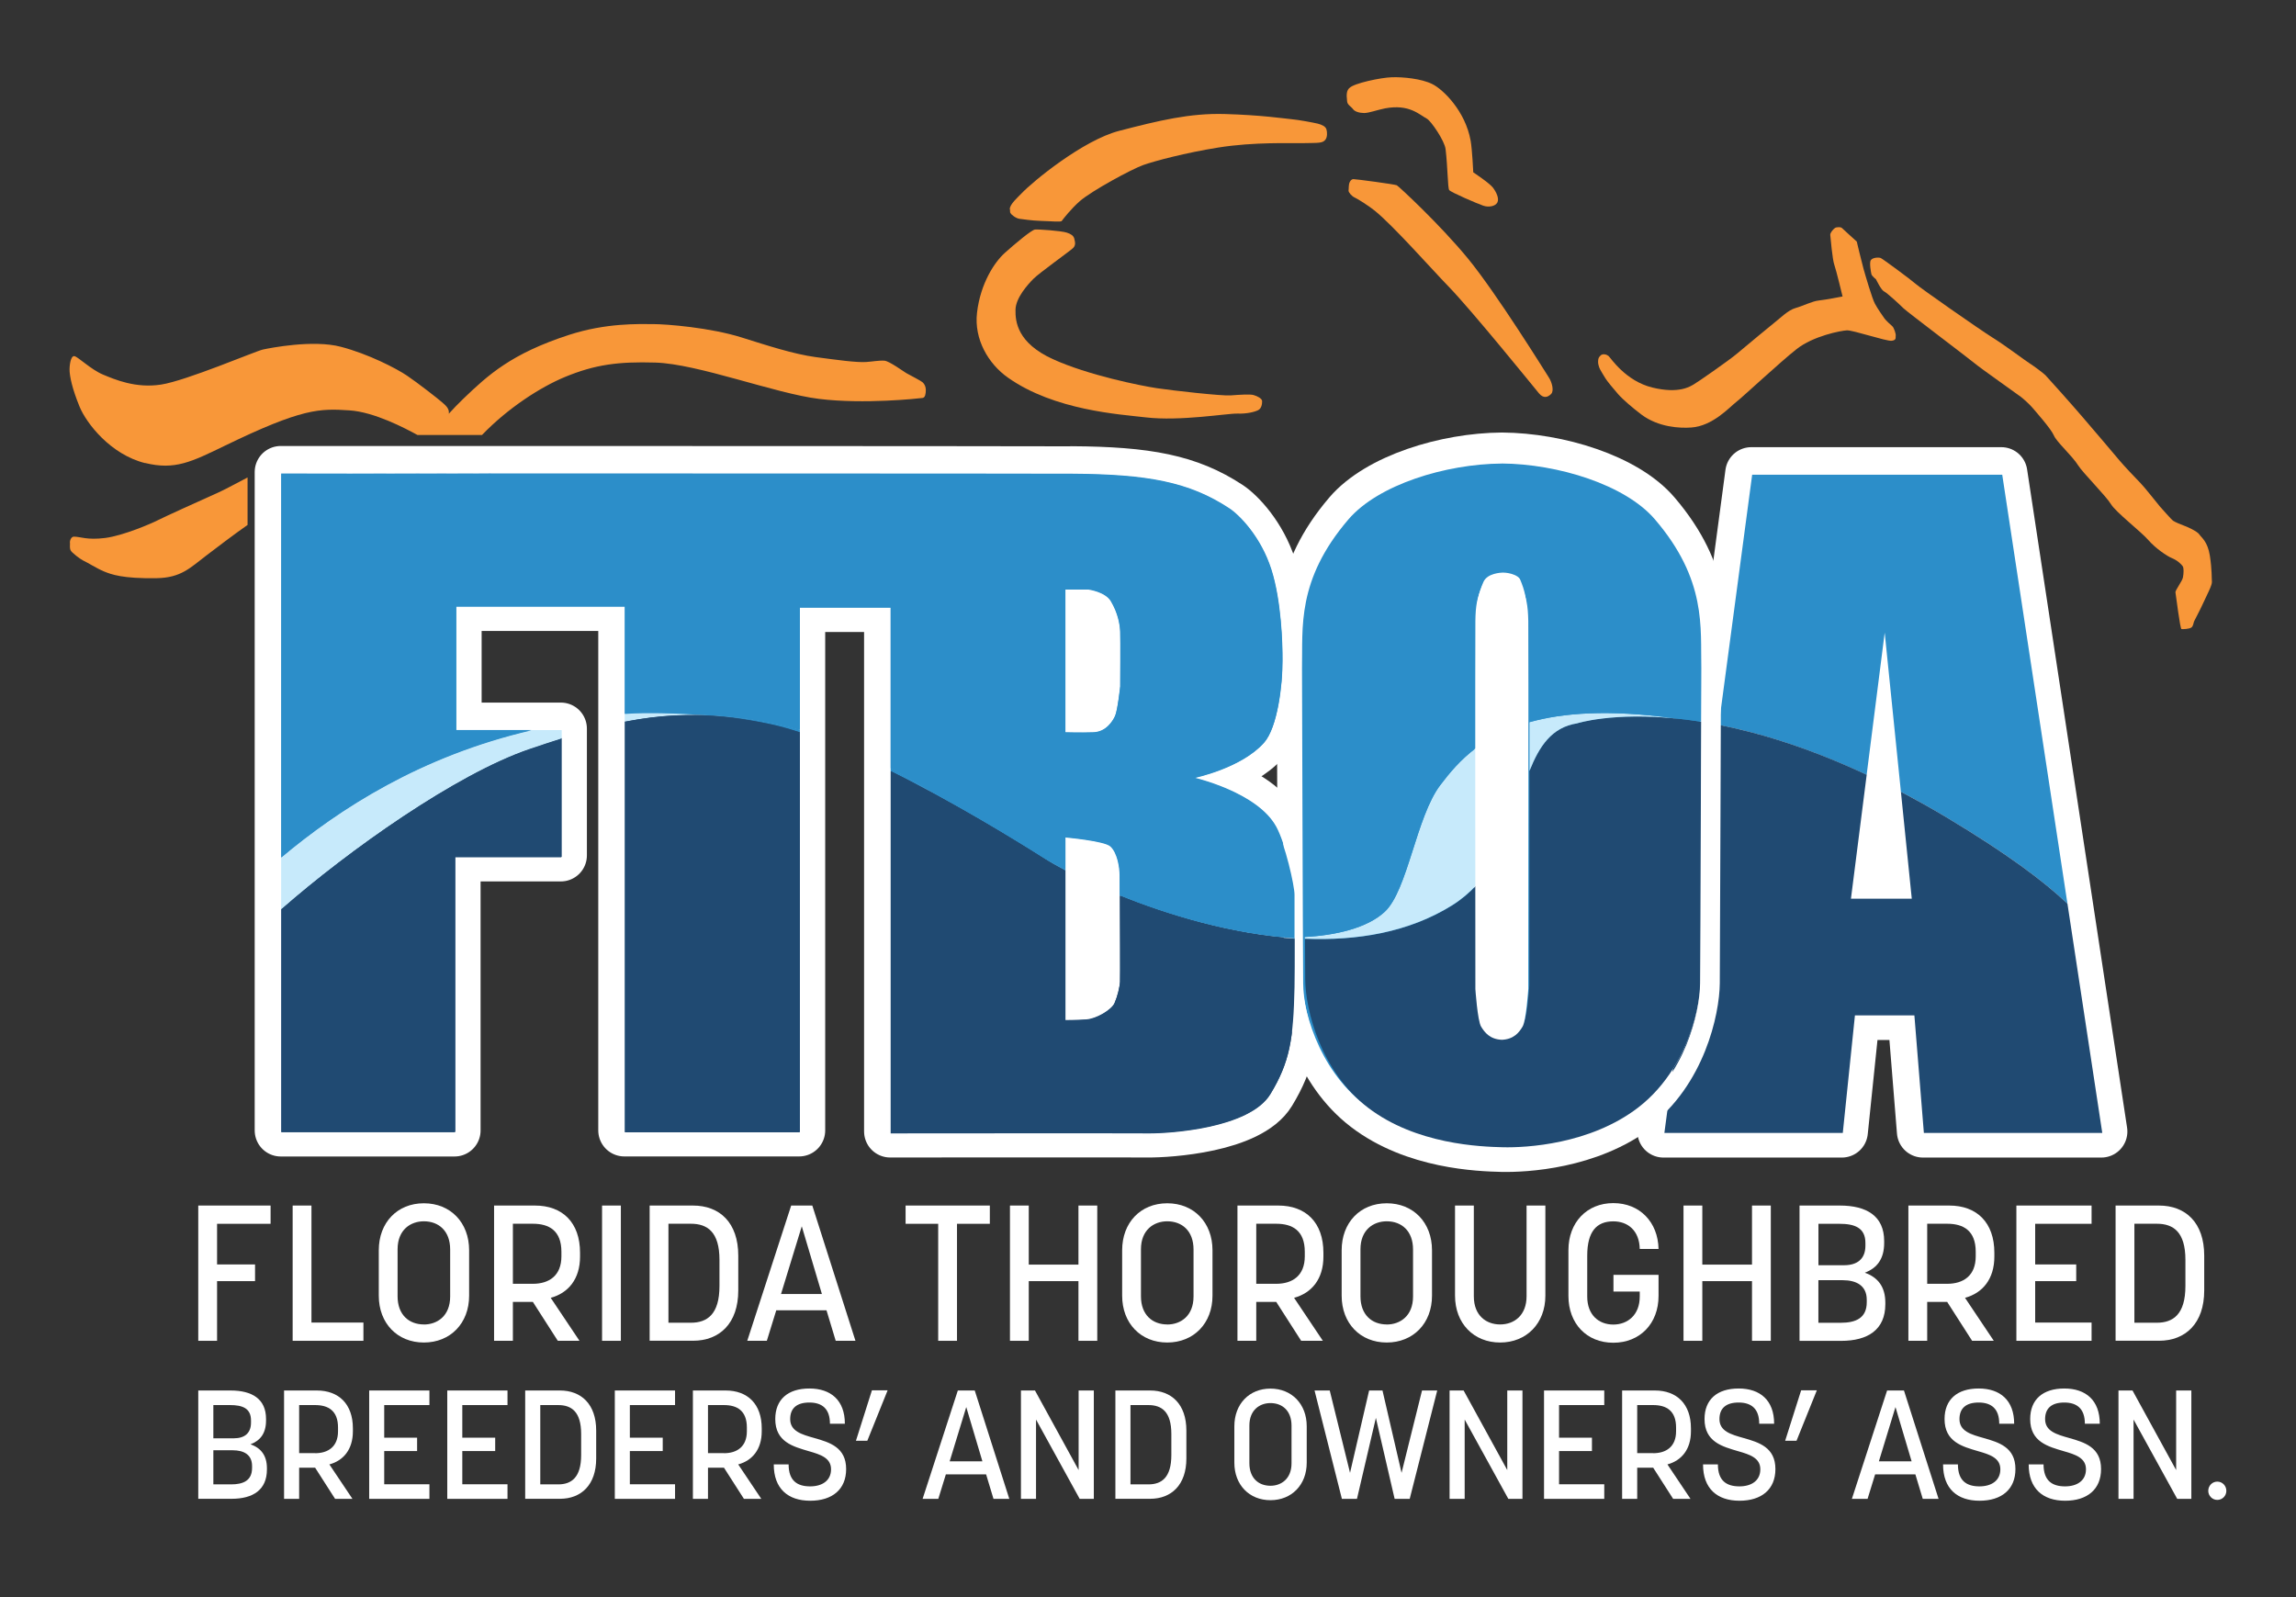 <?xml version="1.0" encoding="UTF-8"?><svg id="Layer_1" xmlns="http://www.w3.org/2000/svg" viewBox="0 0 414 288"><rect x="0" y="0" width="414" height="288" fill="#333333" stroke="none"/><defs><style>.cls-1{fill:none;}.cls-2{fill:#f89739;}.cls-3,.cls-4,.cls-5{fill:#fff;}.cls-6{fill:#c7eafb;}.cls-7{fill:#204a72;}.cls-8{fill:#2c8ec9;}.cls-4{stroke-width:9.39px;}.cls-4,.cls-5{stroke:#fff;stroke-linecap:round;stroke-linejoin:round;}.cls-5{stroke-width:5.87px;}</style></defs><g id="HORSE"><path class="cls-2" d="m288.57,64.12c.48-.45,1.19-.16,1.48.08.38.33,3.04,4.51,7.92,5.69,4.87,1.18,6.85-.26,7.41-.56.56-.29,6.4-4.36,7.75-5.5,1.36-1.14,6.44-5.37,7.08-5.86.64-.47,2.21-2.06,3.54-2.42,1.34-.37,3.02-1.25,4.24-1.37,1.22-.12,4.25-.72,4.25-.72,0,0-1.16-4.81-1.49-5.72-.34-.92-.69-4.97-.73-5.38-.04-.41.75-1.32,1.09-1.35.34-.03.77-.13,1.05.14.27.27,2.64,2.41,2.64,2.41,0,0,.85,3.59,1.22,4.92s1.56,5.36,2.04,6.26c.48.91,1.45,2.28,1.73,2.68.28.38,1.1,1.14,1.42,1.41.32.27.69,1.48.61,1.72-.07.25.23.8-.75.9-.97.09-6.97-1.93-8.04-1.88-1.08.05-6.09,1.01-9.09,3.39-3.01,2.37-9.66,8.59-10.89,9.54-1.23.96-4.24,4.33-8.09,4.59-2,.14-5.88,0-9.01-2.35-1.53-1.16-3.36-2.72-4.19-3.68-.74-.83-2.05-2.43-2.29-2.85-.17-.3-1.02-1.62-1.11-1.95-.1-.37-.23-.63-.2-1.16.03-.47.1-.67.43-.97h-.03Z"/><path class="cls-2" d="m337.33,46.93c.29-.5,1.41-.55,1.78-.41.35.14,5.38,3.85,6.3,4.66.91.8,11.3,8.08,13.91,9.72,2.45,1.53,5.75,4.06,6.65,4.62.89.57,2.54,1.82,2.86,2.15.33.32,5.24,5.83,6.68,7.53,1.45,1.7,6.04,7.05,6.66,7.83.62.76,3.03,3.32,3.78,4.07s3.07,3.73,3.5,4.22c.44.48,2.1,2.4,2.42,2.6.32.21,1.29.64,1.84.83.56.18,2.51,1.06,2.86,1.62.35.56,1.49,1.22,1.9,3.84.4,2.63.31,4.11.37,4.7.06.59-.97,2.52-1.54,3.77-.52,1.15-1.48,2.98-1.64,3.3-.17.31-.16.91-.52,1.17-.36.28-1.54.32-1.79.29s-1-6.19-1.08-6.59c-.09-.4,1.22-2.02,1.35-2.74.13-.72.18-1.68-.05-2.01-.23-.33-.89-1.03-1.97-1.47-.8-.32-2.92-1.73-4.24-3.26-1.33-1.53-5.84-5-6.72-6.45-.88-1.46-5.13-5.73-5.89-6.96-1.11-1.79-3.91-4.24-4.41-5.44-.51-1.2-3.32-4.35-3.83-4.96-.49-.6-1.63-1.62-2.11-1.99-.47-.36-7.34-5.21-8.35-6.06-1.01-.85-12.15-9.25-12.85-9.94-.7-.7-2.97-2.79-3.49-3.03s-1.44-2.17-1.44-2.17c0,0-.74-.58-.83-.93-.08-.35-.4-2.03-.11-2.54v.03Z"/><path class="cls-2" d="m334.14,87.68c.39-.35,1.49-.5,1.71-.32.23.18,2.76,2.97,5.32,4.81,1.52,1.1,5.2,3.19,5.86,3.37.65.19,4.01,1.82,5.64,2.07,1.65.25,2.82.55,3.4.49.58-.06,1.52-.05,1.84.07.3.12.75.69.73,1.37-.02.67.03,1.59-.6,1.65-.64.06-5.32.83-7.53.38-2.21-.45-6.05-1-9.74-3.92-3.69-2.92-5.75-5.8-6.16-6.48-.41-.68-.59-1.69-.69-2.35-.1-.65-.16-.81.23-1.16Z"/><path class="cls-2" d="m182.08,37.74c-.05-.87,1.46-2.17,2.09-2.84,2.04-2.16,11.1-9.62,17.65-11.31,7.18-1.86,12.74-3.21,19.04-3.03,6.6.19,10.59.8,11.97.93,1.38.12,3.99.62,4.76.8.77.19,1.44.51,1.59,1.05.16.56.15,1.35-.15,1.79-.51.74-1.28.62-3.99.68-2.25.05-8.85-.25-15.4.8-5.88.94-11.41,2.41-13.5,3.15-2.09.74-9.26,4.63-11.41,6.49-1.52,1.31-3.12,3.34-3.27,3.58-.15.25-1.69.06-3.83,0-1.69-.05-3.17-.31-3.78-.37-.61-.06-1.53-.74-1.64-1.05-.1-.31-.05.31-.1-.68h-.03Z"/><path class="cls-2" d="m186.59,41.39c.61-.06,4.73.22,5.78.56.77.25,1.2.57,1.33,1.05.24.86.21,1.3-.21,1.73-.41.43-6.13,4.51-7.16,5.56-1.03,1.05-3.17,3.4-3.22,5.56-.05,2.16.35,5.99,6.71,8.9,6.34,2.9,15.91,4.82,18.78,5.25,2.86.43,11.67,1.42,13.3,1.3,1.64-.12,3.48-.25,4.15-.06.66.19,1.53.62,1.53,1.11s-.1,1.3-.71,1.61c-.61.31-2,.68-3.73.62-1.74-.06-10.33,1.42-16.58.68-4.65-.55-16.42-1.24-24.82-7.17-3.55-2.5-6.12-6.94-5.57-11.68.62-5.37,3.22-9.21,5.02-10.81,1.79-1.61,4.81-4.14,5.42-4.2h-.02Z"/><path class="cls-2" d="m243.22,33.54c0-.62.36-1.24.82-1.24s7.47.93,7.82,1.11c.36.19,7.74,7.02,12.84,13.22,5.22,6.37,14.02,20.58,14.58,21.44.56.86.97,2.41.41,2.97-.56.56-1.34.91-2.2-.12-1.17-1.42-12.18-15.02-16.32-19.28-3.06-3.15-9.93-10.94-13.3-13.66-.99-.8-3.02-2.1-3.58-2.35-.56-.25-1.13-.93-1.13-1.24s.05-.25.05-.87v.02Z"/><path class="cls-2" d="m243.35,15.85c.8-.84,5.62-1.86,7.63-1.92,2.02-.06,5.3.25,7.26,1.22,1.96.95,5.99,4.87,6.94,10.24.28,1.58.47,5.69.47,5.69,0,0,2.91,1.92,3.55,2.76.63.84,1.16,1.98.79,2.68-.37.7-1.59.9-2.54.57-.96-.32-5.89-2.43-6.14-2.82-.27-.38-.26-4.1-.65-7.37-.18-1.52-2.62-5.09-3.38-5.5-1.37-.73-3.18-2.68-7.53-1.86-1.42.28-2.91.84-3.76.84s-1.7-.25-2.02-.7c-.32-.45-.99-.76-1.06-1.35-.19-1.5-.04-2.02.42-2.49v.02Z"/><path class="cls-2" d="m44.64,86.19s0-.06,0-.09c-1.96,1-3.77,2.03-5.27,2.71-3.54,1.58-9.91,4.48-10.94,5.01-1.03.54-6.21,2.78-9.48,3.19-3.27.41-4.45-.24-5.62-.24-.42,0-.73.52-.73,1.12h.02c0,.59-.06.89.09,1.3.14.42,1.78,1.65,2.29,1.89.78.35,2.45,1.42,3.72,1.95,1.35.56,3.41,1.33,9.52,1.23,4.41-.07,6.06-1.88,8.94-4.07,1.89-1.44,4.96-3.78,7.46-5.53v-8.46Z"/><path class="cls-2" d="m26.18,83.49c5.34,1.31,8.31-.18,14.37-3.12,13.97-6.78,17.09-6.72,22.47-6.37,4.47.29,10.03,3.22,12.26,4.44,3.62,0,7.52,0,11.63,0,4.71-4.9,10.58-8.65,14.95-10.46,5.42-2.24,9.62-2.8,16.32-2.6,7.73.24,21.58,5.58,29.51,6.55,8.14,1,17.98-.08,18.66-.17.48-.06.59-.75.59-1.47,0-.56-.25-1.06-.59-1.36-.34-.3-2.1-1.18-2.93-1.65-.47-.27-3.09-2.19-3.95-2.24-1-.07-2.19.17-3.33.24-1.75.1-5.02-.35-9.08-.89-3.94-.53-8.72-2.09-13.34-3.54-5.62-1.77-13.49-2.41-16.03-2.41s-8.39-.23-15.09,1.95c-10.36,3.36-14.56,7.2-19.05,11.51-.92.88-1.78,1.78-2.62,2.7.14-.97-.66-1.56-1.23-2.07-.67-.6-4.38-3.49-6.29-4.78-1.91-1.3-6.97-3.92-11.96-5.22-4.99-1.31-12.72.21-14.05.5-1.33.29-13.8,5.62-18.37,6.32-4.58.7-8.31-.91-10.47-1.81-2.16-.9-4.49-3.21-5.15-3.32-.67-.1-.91,1.7-.86,2.7.06,1,.41,3.03,1.81,6.44,1.22,2.95,5.57,8.61,11.82,10.15"/></g><g id="FULL_TEXT"><path class="cls-3" d="m35.75,217.39h13.04v3.29h-9.65v7.33h6.85v3.01h-6.85v10.76h-3.39v-24.39Z"/><path class="cls-3" d="m52.77,217.39h3.39v21.1h9.37v3.29h-12.76v-24.39Z"/><path class="cls-3" d="m68.3,233.65v-8.2c0-4.98,3.32-8.47,8.13-8.47s8.16,3.49,8.16,8.47v8.2c0,4.98-3.39,8.44-8.16,8.44s-8.13-3.46-8.13-8.44Zm8.13,5.19c2.39,0,4.74-1.52,4.74-5.05v-8.48c0-3.36-2.08-5.08-4.74-5.08-2.39,0-4.74,1.52-4.74,5.05v8.47c0,3.36,2.08,5.08,4.74,5.08Z"/><path class="cls-3" d="m89.09,217.39h7.37c4.95,0,8.13,3.04,8.13,8.51v.69c0,4.05-2.11,6.57-5.29,7.44l5.19,7.75h-3.91l-4.5-7.02h-3.6v7.02h-3.39v-24.39Zm6.99,14.11c2.91,0,5.15-1.45,5.15-4.95v-.83c0-3.8-2.21-5.05-5.15-5.05h-3.6v10.83h3.6Z"/><path class="cls-3" d="m108.56,217.39h3.39v24.39h-3.39v-24.39Z"/><path class="cls-3" d="m117.14,217.39h7.82c4.81,0,8.16,3.08,8.16,9.03v6.29c0,5.92-3.36,9.06-8.16,9.06h-7.82v-24.39Zm7.44,21.13c2.94,0,5.15-1.52,5.15-6.61v-4.74c0-5.02-2.18-6.5-5.15-6.5h-4.05v17.85h4.05Z"/><path class="cls-3" d="m142.67,217.39h3.8l7.78,24.39h-3.56l-1.66-5.5h-9.06l-1.7,5.5h-3.53l7.92-24.39Zm5.53,15.95l-3.63-12.21-3.74,12.21h7.37Z"/><path class="cls-3" d="m169.17,220.68h-5.88v-3.29h15.19v3.29h-5.92v21.1h-3.39v-21.1Z"/><path class="cls-3" d="m182.11,217.39h3.39v10.65h8.96v-10.65h3.39v24.39h-3.39v-10.76h-8.96v10.76h-3.39v-24.39Z"/><path class="cls-3" d="m202.34,233.65v-8.2c0-4.98,3.32-8.47,8.13-8.47s8.16,3.49,8.16,8.47v8.2c0,4.98-3.39,8.44-8.16,8.44s-8.13-3.46-8.13-8.44Zm8.13,5.19c2.39,0,4.74-1.52,4.74-5.05v-8.48c0-3.36-2.08-5.08-4.74-5.08-2.39,0-4.74,1.52-4.74,5.05v8.47c0,3.36,2.08,5.08,4.74,5.08Z"/><path class="cls-3" d="m223.13,217.39h7.37c4.95,0,8.13,3.04,8.13,8.51v.69c0,4.05-2.11,6.57-5.29,7.44l5.19,7.75h-3.91l-4.5-7.02h-3.6v7.02h-3.39v-24.39Zm6.99,14.11c2.91,0,5.15-1.45,5.15-4.95v-.83c0-3.8-2.21-5.05-5.15-5.05h-3.6v10.83h3.6Z"/><path class="cls-3" d="m241.92,233.65v-8.2c0-4.98,3.32-8.47,8.13-8.47s8.16,3.49,8.16,8.47v8.2c0,4.98-3.39,8.44-8.16,8.44s-8.13-3.46-8.13-8.44Zm8.13,5.19c2.39,0,4.74-1.52,4.74-5.05v-8.48c0-3.36-2.08-5.08-4.74-5.08-2.39,0-4.74,1.52-4.74,5.05v8.47c0,3.36,2.08,5.08,4.74,5.08Z"/><path class="cls-3" d="m262.36,233.65v-16.26h3.39v16.36c0,3.56,2.32,5.08,4.74,5.08,2.63,0,4.77-1.73,4.77-5.08v-16.36h3.39v16.26c0,4.98-3.39,8.44-8.16,8.44s-8.13-3.46-8.13-8.44Z"/><path class="cls-3" d="m282.81,233.69v-8.27c0-4.98,3.32-8.47,8.09-8.47s8.06,3.42,8.16,8.27h-3.39c-.07-3.29-2.11-4.98-4.77-4.98-3.01,0-4.7,1.83-4.7,6.19v7.37c0,3.35,2.11,5.05,4.7,5.05s4.77-1.73,4.77-5.05v-.9h-4.74v-3.01h8.13v3.8c0,4.98-3.35,8.44-8.16,8.44s-8.09-3.46-8.09-8.44Z"/><path class="cls-3" d="m303.56,217.39h3.39v10.65h8.96v-10.65h3.39v24.39h-3.39v-10.76h-8.96v10.76h-3.39v-24.39Z"/><path class="cls-3" d="m324.49,217.39h7.26c4.81,0,7.99,1.87,7.99,6.4v.35c0,2.87-1.28,4.53-3.49,5.36,2.35.83,3.7,2.53,3.7,5.4v.28c0,4.6-3.15,6.61-7.96,6.61h-7.51v-24.39Zm8.03,10.76c2.35,0,3.84-1.11,3.84-3.53v-.48c0-2.77-1.97-3.46-4.7-3.46h-3.77v7.47h4.64Zm-.62,10.38c2.7,0,4.7-.83,4.7-3.7v-.45c0-2.56-1.87-3.53-4.36-3.53h-4.36v7.68h4.01Z"/><path class="cls-3" d="m344.11,217.39h7.37c4.95,0,8.13,3.04,8.13,8.51v.69c0,4.05-2.11,6.57-5.29,7.44l5.19,7.75h-3.91l-4.5-7.02h-3.6v7.02h-3.39v-24.39Zm6.99,14.11c2.91,0,5.15-1.45,5.15-4.95v-.83c0-3.8-2.21-5.05-5.15-5.05h-3.6v10.83h3.6Z"/><path class="cls-3" d="m363.58,217.39h13.56v3.29h-10.17v7.33h7.4v3.01h-7.4v7.47h10.17v3.29h-13.56v-24.39Z"/><path class="cls-3" d="m381.47,217.39h7.82c4.81,0,8.16,3.08,8.16,9.03v6.29c0,5.92-3.36,9.06-8.16,9.06h-7.82v-24.39Zm7.44,21.13c2.94,0,5.15-1.52,5.15-6.61v-4.74c0-5.02-2.18-6.5-5.15-6.5h-4.05v17.85h4.05Z"/><path class="cls-3" d="m35.75,250.74h5.82c3.85,0,6.4,1.5,6.4,5.13v.28c0,2.3-1.03,3.63-2.8,4.29,1.88.67,2.96,2.02,2.96,4.32v.22c0,3.69-2.52,5.29-6.37,5.29h-6.01v-19.54Zm6.43,8.62c1.88,0,3.08-.89,3.08-2.83v-.39c0-2.22-1.58-2.77-3.77-2.77h-3.02v5.99h3.71Zm-.5,8.31c2.16,0,3.77-.67,3.77-2.96v-.36c0-2.05-1.5-2.83-3.49-2.83h-3.49v6.15h3.21Z"/><path class="cls-3" d="m51.22,250.74h5.9c3.96,0,6.51,2.44,6.51,6.82v.55c0,3.24-1.69,5.27-4.24,5.96l4.16,6.21h-3.13l-3.6-5.62h-2.88v5.62h-2.72v-19.54Zm5.6,11.31c2.33,0,4.13-1.16,4.13-3.96v-.67c0-3.05-1.77-4.05-4.13-4.05h-2.88v8.67h2.88Z"/><path class="cls-3" d="m66.57,250.74h10.86v2.63h-8.15v5.88h5.93v2.41h-5.93v5.99h8.15v2.63h-10.86v-19.54Z"/><path class="cls-3" d="m80.65,250.74h10.86v2.63h-8.15v5.88h5.93v2.41h-5.93v5.99h8.15v2.63h-10.86v-19.54Z"/><path class="cls-3" d="m94.7,250.74h6.26c3.85,0,6.54,2.47,6.54,7.23v5.04c0,4.74-2.69,7.26-6.54,7.26h-6.26v-19.54Zm5.96,16.93c2.35,0,4.13-1.22,4.13-5.29v-3.8c0-4.02-1.75-5.21-4.13-5.21h-3.24v14.3h3.24Z"/><path class="cls-3" d="m110.86,250.74h10.86v2.63h-8.15v5.88h5.93v2.41h-5.93v5.99h8.15v2.63h-10.86v-19.54Z"/><path class="cls-3" d="m124.94,250.74h5.9c3.96,0,6.51,2.44,6.51,6.82v.55c0,3.24-1.69,5.27-4.24,5.96l4.16,6.21h-3.13l-3.6-5.62h-2.88v5.62h-2.72v-19.54Zm5.6,11.31c2.33,0,4.13-1.16,4.13-3.96v-.67c0-3.05-1.77-4.05-4.13-4.05h-2.88v8.67h2.88Z"/><path class="cls-3" d="m139.51,264.07h2.69c0,2.94,1.55,3.96,3.88,3.96,2.16,0,3.77-1.03,3.77-3.08s-1.88-2.66-4.02-3.27c-2.8-.83-6.04-1.66-6.04-5.79,0-3.52,2.27-5.51,6.15-5.51s6.4,2.13,6.4,6.35h-2.69c0-2.69-1.41-3.82-3.71-3.82s-3.46,1.05-3.46,2.99c0,2.19,2.08,2.77,4.35,3.41,2.74.78,5.74,1.66,5.74,5.6,0,3.66-2.49,5.71-6.48,5.71s-6.57-2.16-6.57-6.54Z"/><path class="cls-3" d="m157.22,250.71h2.83l-3.66,9.09h-2.05l2.88-9.09Z"/><path class="cls-3" d="m172.71,250.74h3.05l6.23,19.54h-2.85l-1.33-4.41h-7.26l-1.36,4.41h-2.83l6.35-19.54Zm4.43,12.77l-2.91-9.78-2.99,9.78h5.9Z"/><path class="cls-3" d="m184.1,250.74h2.52l7.87,14.35v-14.35h2.74v19.54h-2.55l-7.87-14.3v14.3h-2.72v-19.54Z"/><path class="cls-3" d="m201.12,250.74h6.26c3.85,0,6.54,2.47,6.54,7.23v5.04c0,4.74-2.69,7.26-6.54,7.26h-6.26v-19.54Zm5.96,16.93c2.36,0,4.13-1.22,4.13-5.29v-3.8c0-4.02-1.75-5.21-4.13-5.21h-3.24v14.3h3.24Z"/><path class="cls-3" d="m222.57,263.76v-6.57c0-3.99,2.66-6.79,6.51-6.79s6.54,2.8,6.54,6.79v6.57c0,3.99-2.72,6.76-6.54,6.76s-6.51-2.77-6.51-6.76Zm6.51,4.16c1.91,0,3.8-1.22,3.8-4.05v-6.79c0-2.69-1.66-4.07-3.8-4.07-1.91,0-3.8,1.22-3.8,4.05v6.79c0,2.69,1.66,4.07,3.8,4.07Z"/><path class="cls-3" d="m237.03,250.74h2.74l3.66,14.85,3.44-14.85h2.41l3.44,14.85,3.69-14.85h2.74l-4.96,19.54h-2.72l-3.38-14.6-3.41,14.6h-2.72l-4.93-19.54Z"/><path class="cls-3" d="m261.39,250.74h2.52l7.87,14.35v-14.35h2.74v19.54h-2.55l-7.87-14.3v14.3h-2.72v-19.54Z"/><path class="cls-3" d="m278.41,250.74h10.86v2.63h-8.15v5.88h5.93v2.41h-5.93v5.99h8.15v2.63h-10.86v-19.54Z"/><path class="cls-3" d="m292.49,250.74h5.9c3.96,0,6.51,2.44,6.51,6.82v.55c0,3.24-1.69,5.27-4.24,5.96l4.16,6.21h-3.13l-3.6-5.62h-2.88v5.62h-2.72v-19.54Zm5.6,11.31c2.33,0,4.13-1.16,4.13-3.96v-.67c0-3.05-1.77-4.05-4.13-4.05h-2.88v8.67h2.88Z"/><path class="cls-3" d="m307.07,264.07h2.69c0,2.94,1.55,3.96,3.88,3.96,2.16,0,3.77-1.03,3.77-3.08s-1.88-2.66-4.02-3.27c-2.8-.83-6.04-1.66-6.04-5.79,0-3.52,2.27-5.51,6.15-5.51s6.4,2.13,6.4,6.35h-2.69c0-2.69-1.41-3.82-3.71-3.82s-3.46,1.05-3.46,2.99c0,2.19,2.08,2.77,4.35,3.41,2.74.78,5.74,1.66,5.74,5.6,0,3.66-2.49,5.71-6.48,5.71s-6.57-2.16-6.57-6.54Z"/><path class="cls-3" d="m324.77,250.71h2.83l-3.66,9.09h-2.05l2.88-9.09Z"/><path class="cls-3" d="m340.26,250.74h3.05l6.24,19.54h-2.85l-1.33-4.41h-7.26l-1.36,4.41h-2.83l6.35-19.54Zm4.43,12.77l-2.91-9.78-2.99,9.78h5.9Z"/><path class="cls-3" d="m350.35,264.07h2.69c0,2.94,1.55,3.96,3.88,3.96,2.16,0,3.77-1.03,3.77-3.08s-1.88-2.66-4.02-3.27c-2.8-.83-6.04-1.66-6.04-5.79,0-3.52,2.27-5.51,6.15-5.51s6.4,2.13,6.4,6.35h-2.69c0-2.69-1.41-3.82-3.71-3.82s-3.46,1.05-3.46,2.99c0,2.19,2.08,2.77,4.35,3.41,2.74.78,5.74,1.66,5.74,5.6,0,3.66-2.49,5.71-6.48,5.71s-6.57-2.16-6.57-6.54Z"/><path class="cls-3" d="m365.79,264.07h2.69c0,2.94,1.55,3.96,3.88,3.96,2.16,0,3.77-1.03,3.77-3.08s-1.88-2.66-4.02-3.27c-2.8-.83-6.04-1.66-6.04-5.79,0-3.52,2.27-5.51,6.15-5.51s6.4,2.13,6.4,6.35h-2.69c0-2.69-1.41-3.82-3.71-3.82s-3.46,1.05-3.46,2.99c0,2.19,2.08,2.77,4.35,3.41,2.74.78,5.74,1.66,5.74,5.6,0,3.66-2.49,5.71-6.48,5.71s-6.57-2.16-6.57-6.54Z"/><path class="cls-3" d="m382,250.74h2.52l7.87,14.35v-14.35h2.74v19.54h-2.55l-7.87-14.3v14.3h-2.72v-19.54Z"/><path class="cls-3" d="m398.18,268.83c0-.91.72-1.66,1.63-1.66s1.63.75,1.63,1.66-.72,1.64-1.63,1.64-1.63-.75-1.63-1.64Z"/></g><g id="FTBOA_bottom_outline"><polygon class="cls-5" points="333.57 161.81 344.54 161.81 339.66 113.85 333.57 161.81"/><path class="cls-5" d="m274.34,104.72c-.72-1.67-3.24-1.72-3.52-1.74-.28,0-2.8.06-3.52,1.74-.93,2.17-1.2,3.52-1.24,6.34-.05,2.44,0,66.38,0,66.38,0,0,.38,5.68,1.02,6.77.63,1.07,1.6,2.28,3.74,2.37,2.14-.09,3.1-1.3,3.73-2.37.65-1.08,1.03-6.77,1.03-6.77,0,0,.05-63.94,0-66.38-.06-2.82-.33-4.17-1.24-6.34h0Z"/><path class="cls-4" d="m301.48,192.48l-1.54,11.56h32.17l2.19-21.2h10.72l1.71,21.2h32.17l-18.03-118.71h-45.09l-9.18,68.76m26.98,7.71l6.09-47.95,4.88,47.95h-10.97Z"/><path class="cls-4" d="m306.6,154.1c.06-15.97.12-34.48.12-34.48-.16-7.31,1.02-15.89-8.34-26.86-5.35-6.27-17.49-10-27.56-10.07-10.06.07-22.2,3.8-27.56,10.07-9.36,10.97-8.18,19.55-8.34,26.86,0,0,.16,51.49.21,56.8.06,5.42,2.76,16.51,11.31,23.06,8.69,6.66,20.33,7.05,24.39,7.15,4.04.09,15.63-.48,24.32-7.15,2.62-2.01,4.68-4.44,6.29-6.99m-25.88-15.04s-.38,5.68-1.03,6.77c-.63,1.07-1.6,2.28-3.73,2.37-2.14-.09-3.1-1.3-3.74-2.37-.65-1.08-1.02-6.77-1.02-6.77,0,0-.05-63.94,0-66.38.05-2.82.33-4.17,1.24-6.34.7-1.67,3.24-1.72,3.52-1.74.28,0,2.82.06,3.52,1.74.92,2.17,1.19,3.52,1.24,6.34.05,2.44,0,66.38,0,66.38Z"/><path class="cls-4" d="m193.22,85.16c13.6.08,21.09,1.49,28.28,6.22,1.91,1.26,5.74,5.21,7.59,10.99,1.82,5.67,2.04,13.48,2.04,16.46,0,4.32-.9,12.04-3.33,14.78-4.11,4.62-12.6,6.36-12.6,6.36,0,0,11.37,2.62,14.75,8.81,1.74,3.17,3.39,10.64,3.39,12.23,0,1.82.04,13.47-.02,16.65-.19,9.36-.89,13.59-4.36,19.31-3.77,6.2-18.3,7.1-21.97,7.06-3.27-.04-46.49,0-46.49,0v-94.76h-16.4v94.57h-31.53v-94.76h-30.42v22.31h18.98v22.86h-19.17v49.6h-31.34v-118.73s134.89,0,142.62.06v-.02Z"/></g><g id="FTBOA_top_with_swash"><path class="cls-8" d="m271.32,208.08h-.79c-10.71-.23-19.29-2.77-25.5-7.51-9.4-7.18-11.99-19.13-12.04-24.44-.06-5.26-.21-56.3-.21-56.8.01-.86.02-1.69.02-2.53,0-6.79.01-15.25,8.76-25.47,6.21-7.25,19.37-10.62,28.97-10.69h.09c9.93.09,22.99,3.78,28.9,10.69,8.74,10.22,8.75,18.67,8.76,25.46,0,.86,0,1.68.02,2.5,0,.56-.16,51.6-.22,56.85-.05,5.32-2.63,17.26-12.04,24.44-8.89,6.78-20.25,7.51-24.72,7.51h-.02Zm-.79-103.63c-.79.02-1.75.29-1.91.66-.84,1.97-1.07,3.09-1.1,5.68-.05,2.39,0,65.71,0,66.34.15,2.29.52,5.28.81,5.91.53.88,1.07,1.4,2.21,1.47,1.15-.07,1.68-.59,2.24-1.53.26-.57.62-3.58.79-5.98,0-.53.05-63.83,0-66.22-.05-2.59-.27-3.71-1.1-5.68-.15-.38-1.13-.65-1.91-.67h0v.02Z"/><path class="cls-3" d="m270.59,82.39h-.11.11m-.06,0c10.09.07,22.28,3.8,27.64,10.07,9.39,10.96,8.2,19.55,8.37,26.86,0,0-.16,51.49-.22,56.8-.05,5.41-2.77,16.51-11.35,23.06-8.24,6.29-19.07,7.16-23.67,7.16h-.74c-4.08-.09-15.75-.48-24.48-7.15-8.58-6.55-11.3-17.65-11.35-23.06-.06-5.3-.21-56.8-.21-56.8.16-7.31-1.03-15.89,8.37-26.86,5.37-6.27,17.55-10,27.64-10.07m.04,20.3h-.08.06c-.4,0-2.84.11-3.53,1.74-.93,2.17-1.2,3.52-1.24,6.34-.05,2.44,0,66.38,0,66.38,0,0,.38,5.68,1.03,6.77.65,1.07,1.6,2.29,3.75,2.38h-.11.21-.11c2.15-.09,3.11-1.31,3.74-2.38.66-1.08,1.03-6.77,1.03-6.77,0,0,.05-63.94,0-66.38-.06-2.82-.33-4.17-1.24-6.34-.69-1.62-3.13-1.72-3.53-1.74h.06-.02m.02-23.82h-.11c-9.99.07-23.7,3.64-30.26,11.3-9.18,10.71-9.19,19.52-9.19,26.61,0,.83,0,1.65-.02,2.46v.09c0,.52.16,51.56.21,56.83.06,5.61,2.79,18.23,12.73,25.83,6.51,4.97,15.44,7.62,26.53,7.86h.82c4.66,0,16.49-.76,25.8-7.87,9.95-7.59,12.67-20.22,12.73-25.83.05-5.26.22-56.31.22-56.83v-.09c-.02-.81-.02-1.63-.02-2.46,0-7.08-.02-15.89-9.19-26.6-6.56-7.66-20.28-11.23-30.26-11.3h0Zm-.54,27.41c.15-.04.34-.06.49-.07.15,0,.34.04.49.07.54,1.35.73,2.31.77,4.54.04,1.89.01,44.05,0,66.19-.15,2.15-.43,4.49-.65,5.27-.25.39-.36.45-.61.47-.25-.02-.36-.08-.61-.47-.21-.77-.5-3.12-.65-5.27-.01-22.14-.04-64.29,0-66.19.05-2.24.22-3.19.77-4.55h-.02Z"/><path class="cls-1" d="m336.58,139.71c2.01.94,4.06,1.96,6.17,3.06l-2.92-28.68-3.25,25.6h0Z"/><path class="cls-1" d="m144.23,109.52v22.43c5.06,1.67,10.76,4.19,16.4,6.99v-29.44h-16.4Z"/><path class="cls-1" d="m82.29,109.33v22.31h18.98v1.43c3.99-1.27,7.73-2.29,11.43-3v-20.73h-30.42.01Z"/><path class="cls-1" d="m201.95,157.74c0-1.29-.38-3.99-1.67-5.16-1.11-1.01-8.15-1.62-8.15-1.62v5.96c2.56,1.35,5.91,2.93,9.83,4.52,0-1.92-.01-3.36-.01-3.7h0Z"/><path class="cls-8" d="m339.84,114.11l2.92,28.68c2.66,1.4,5.4,2.92,8.21,4.6,11.02,6.58,17.68,11.63,21.82,15.58l-11.76-77.37h-45.09l-6.02,45.13c7.43,1.45,16.37,4.18,26.66,9l3.25-25.6h0Z"/><path class="cls-1" d="m275.76,111.32c-.06-2.82-.33-4.17-1.24-6.34-.72-1.67-3.24-1.72-3.52-1.74-.28,0-2.82.06-3.52,1.74-.93,2.17-1.2,3.52-1.24,6.34-.04,1.58-.02,29.17,0,48.27,5.53-6.01,7.08-14.33,9.56-20.58,0-13.99,0-26.63-.02-27.69h-.01Z"/><path class="cls-1" d="m197.21,132.03c2.21-.08,3.45-1.96,3.91-2.99.46-1.04.92-5.33.92-5.33,0,0,.05-8.61,0-9.86s-.38-3.33-1.69-5.53c-1.01-1.69-4-2.09-4-2.09h-4.21v25.79s2.87.08,5.08,0h0Z"/><path class="cls-1" d="m309.93,130.71c-1.06-.21-2.08-.39-3.07-.55-.02,6.74-.06,15.82-.08,24.19l3.16-23.64Z"/><path class="cls-1" d="m266.24,177.69s.38,5.68,1.02,6.77c.63,1.07,1.6,2.28,3.74,2.37,2.14-.09,3.1-1.3,3.73-2.37.65-1.08,1.03-6.77,1.03-6.77,0,0,.01-20.46.02-38.69-2.49,6.24-4.02,14.57-9.56,20.58v18.1h.01Z"/><path class="cls-7" d="m306.67,176.67c-.04,3.75-1.36,10.26-5.02,16.07l-1.54,11.56h32.17l2.19-21.2h10.72l1.71,21.2h32.17l-6.28-41.34c-4.14-3.95-10.81-8.99-21.82-15.58-2.82-1.69-5.56-3.2-8.21-4.6l1.96,19.28h-10.97l2.84-22.35c-10.29-4.82-19.22-7.54-26.66-9l-3.16,23.64c-.04,10.67-.08,20.18-.09,22.32h-.02Z"/><path class="cls-1" d="m333.75,162.06h10.97l-1.96-19.28c-2.11-1.1-4.17-2.12-6.17-3.06l-2.84,22.35h0Z"/><path class="cls-1" d="m195.95,183.82c1.75-.13,4.49-1.7,5.03-2.96.54-1.24.95-2.91,1-3.99.04-.8,0-10.08-.02-15.44-3.92-1.58-7.27-3.17-9.83-4.52v27.02s2.08,0,3.83-.13h0Z"/><path class="cls-7" d="m284.36,130.43c-4.55.72-6.81,4.12-8.58,8.58,0,18.21-.02,38.69-.02,38.69,0,0-.38,5.68-1.03,6.77-.63,1.07-1.6,2.28-3.73,2.37h.11-.21.11c-2.14-.09-3.1-1.3-3.74-2.37-.65-1.08-1.02-6.77-1.02-6.77v-18.1c-1.24,1.35-2.69,2.59-4.39,3.66-7.84,4.89-17.18,6.41-26.55,6.02.01,3.7.04,6.38.04,7.39.06,5.41,2.76,16.51,11.31,23.06,8.69,6.66,20.32,7.05,24.39,7.15,4.04.09,15.63-.48,24.32-7.15,2.62-2.01,4.68-4.44,6.29-6.99,3.66-5.81,4.99-12.31,5.02-16.07.02-2.12.06-11.65.09-22.32.04-8.38.06-17.46.08-24.19-14.54-2.32-22.49.27-22.49.27v.02Z"/><path class="cls-7" d="m82.1,204.09v-49.59h19.17v-21.43c-1.87.59-3.78,1.22-5.77,1.9-13.2,4.49-32.57,18.22-44.74,28.88v40.23h31.34Z"/><path class="cls-6" d="m275.79,130.23v8.79c1.77-4.47,4.02-7.87,8.58-8.58,0,0,6.43-2.08,18.26-.83-.31-.04-.63-.08-.97-.12-11.55-1.56-19.79-.97-25.87.74h.01Z"/><path class="cls-1" d="m119.07,128.54c3.06.06,6.21.25,9.46.43-3.25-.21-6.39-.39-9.46-.43Z"/><path class="cls-6" d="m259.7,141.58c-4.34,5.73-5.87,18.97-10,22.83-3.18,2.97-8.95,4.26-14.42,4.55v.31c9.38.39,18.71-1.13,26.55-6.02,1.7-1.07,3.14-2.3,4.39-3.66v-24.76c-2.89,2.16-4.87,4.58-6.51,6.74h-.01Z"/><path class="cls-8" d="m233.5,169.18v-.15h-1.61c.54.05,1.07.12,1.61.15Z"/><path class="cls-6" d="m133.85,129.59c-.65-.11-1.29-.2-1.94-.28.63.07,1.29.19,1.94.28Z"/><path class="cls-8" d="m192.13,156.91v-.12c-1.09-.56-2.16-1.13-3.2-1.69.86.52,1.92,1.13,3.2,1.81Z"/><path class="cls-8" d="m160.63,138.96c2.75,1.36,5.47,2.79,8.11,4.24-2.73-1.65-5.41-3.23-8.11-4.69v.46Z"/><path class="cls-1" d="m274.52,104.98c-.72-1.67-3.24-1.72-3.52-1.74-.28,0-2.82.06-3.52,1.74-.93,2.17-1.2,3.52-1.24,6.34-.02.95-.02,11.28-.02,23.51,2.44-1.83,5.51-3.46,9.57-4.6,0-10.13,0-18.08-.02-18.9-.06-2.82-.33-4.17-1.24-6.34h0Z"/><path class="cls-1" d="m144.23,109.52v22.06c5.91,1.7,11.19,4.09,16.4,6.92v-28.98h-16.4Z"/><path class="cls-1" d="m168.74,143.2c6.14,3.72,12.58,7.83,20.18,11.91-.15-.09-.32-.2-.47-.28-3.95-2.51-11.37-7.09-19.71-11.63Z"/><path class="cls-1" d="m112.7,109.33h-30.42v22.31h13.55c5.26-1.22,10.88-2.1,16.86-2.55v-19.76h.01Z"/><path class="cls-1" d="m200.34,108.33c-1.01-1.69-4-2.09-4-2.09h-4.21v25.79s2.87.08,5.08,0,3.45-1.96,3.91-2.99c.46-1.04.92-5.33.92-5.33,0,0,.05-8.61,0-9.86s-.38-3.33-1.69-5.53h0Z"/><path class="cls-8" d="m306.89,119.87c-.16-7.31,1.02-15.89-8.34-26.86-5.35-6.27-17.49-10-27.56-10.07-10.06.07-22.2,3.8-27.56,10.07-9.36,10.96-8.18,19.55-8.34,26.86,0,0,.11,33.29.18,49.09,5.47-.28,11.24-1.58,14.42-4.55,4.14-3.87,5.67-17.11,10-22.83,1.64-2.17,3.64-4.59,6.51-6.74,0-12.24,0-22.56.02-23.51.05-2.82.33-4.17,1.24-6.34.7-1.67,3.24-1.72,3.52-1.74h-.06.11-.06c.28,0,2.82.06,3.52,1.74.92,2.17,1.19,3.52,1.24,6.34.01.83.02,8.78.02,18.9,6.07-1.71,14.31-2.3,25.87-.74.34.05.66.08.97.12,1.35.14,2.75.32,4.24.55.02-6.1.04-10.29.04-10.29h.02Z"/><path class="cls-1" d="m201.95,157.74c0-1.29-.38-3.99-1.67-5.16-1.11-1.01-8.15-1.62-8.15-1.62v5.84c.77.4,1.56.8,2.37,1.19,18.13,8.95,20.26,9.05,33.05,10.71,1.31.18,2.78.28,4.34.32-10.92-.96-21.66-4.25-29.93-7.59,0-1.92-.01-3.36-.01-3.7h0Z"/><path class="cls-8" d="m131.9,129.31c-.07,0-.13-.01-.2-.02.07,0,.13.01.2.02Z"/><path class="cls-8" d="m133.85,129.59c3.66.59,7.18,1.45,10.38,2.37-1.83-.6-3.58-1.1-5.21-1.45-1.8-.39-3.51-.68-5.17-.93h0Z"/><path class="cls-8" d="m131.71,129.29c.06,0,.13.01.2.02.65.08,1.3.18,1.94.28,1.68.25,3.38.54,5.17.93,1.63.35,3.38.84,5.21,1.45v-.39c-4.73-1.36-9.87-2.28-15.7-2.6,1.07.07,2.12.18,3.18.31Z"/><path class="cls-8" d="m117.37,128.53c.56,0,1.13,0,1.7.01-.56,0-1.14-.01-1.7-.01Z"/><path class="cls-8" d="m112.7,128.67c1.13-.08,2.28-.12,3.43-.14-1.15.02-2.3.06-3.43.14Z"/><path class="cls-8" d="m50.76,89.92c12.04-.7,24.53-2.32,29.3-2.96,2.58-.34,5.5-.9,8.55-1.58"/><path class="cls-6" d="m119.07,128.54c-.56,0-1.14-.02-1.7-.01h-1.24c-1.15.02-2.3.06-3.43.14v1.4c6.11-1.21,12.13-1.58,19-.79-1.06-.13-2.11-.25-3.18-.31-3.25-.19-6.39-.38-9.46-.43h.01Z"/><path class="cls-6" d="m50.76,163.86c12.16-10.67,31.54-24.38,44.74-28.88,1.99-.68,3.92-1.31,5.77-1.9v-1.43h-5.43c-19.83,4.62-34.52,14.08-45.08,22.94v9.28h0Z"/><path class="cls-8" d="m230.1,149.04c-3.38-6.2-14.75-8.81-14.75-8.81,0,0,8.51-1.74,12.6-6.36,2.43-2.75,3.33-10.45,3.33-14.78,0-2.98-.22-10.79-2.04-16.46-1.85-5.78-5.67-9.73-7.59-10.99-7.19-4.73-14.68-6.14-28.28-6.22-5.05-.04-104.77-.05-104.77-.05l-37.85.11v69.1c10.56-8.86,25.25-18.32,45.08-22.94h-13.55v-22.31h30.42v19.34c1.13-.08,2.28-.13,3.43-.14h1.24c.56,0,1.13,0,1.7.01,3.06.05,6.21.22,9.46.43,5.83.33,10.97,1.24,15.7,2.6v-22.06h16.4v28.98c2.7,1.47,5.37,3.04,8.11,4.69,8.34,4.54,15.76,9.12,19.71,11.63.14.09.31.19.47.28,1.04.56,2.11,1.13,3.2,1.69v-5.84s7.04.62,8.15,1.62c1.29,1.16,1.67,3.87,1.67,5.16,0,.34,0,1.77.01,3.7,8.26,3.34,19.01,6.63,29.93,7.59.53,0,1.07.01,1.61,0v-7.76c0-1.57-1.65-9.05-3.39-12.23h-.01Zm-28.08-25.33s-.46,4.28-.92,5.33-1.7,2.91-3.91,2.99-5.08,0-5.08,0v-25.79h4.21s2.99.4,4,2.09c1.31,2.19,1.64,4.27,1.69,5.53.05,1.24,0,9.86,0,9.86h0Z"/><path class="cls-7" d="m112.7,130.07v74.03h31.53v-72.14c-1.83-.6-3.58-1.1-5.21-1.45-10.14-2.18-18.13-2.05-26.32-.45h0Z"/><path class="cls-7" d="m201.98,176.86c-.05,1.08-.46,2.75-1,3.99s-3.29,2.83-5.03,2.96c-1.75.13-3.83.13-3.83.13v-27.02c-1.51-.8-2.77-1.51-3.67-2.09-5.2-3.31-16.39-10.17-27.82-15.86v65.32s43.21-.04,46.49,0c3.67.05,18.21-.87,21.97-7.06,3.47-5.71,4.17-9.95,4.36-19.31.04-1.58.04-5.23.04-8.74-11.48-.76-22.87-4.24-31.54-7.74.02,5.36.06,14.64.02,15.44h.01Z"/></g><g id="_O_with_oitline"><path class="cls-3" d="m270.82,83.58h-.11.11m-.06,0c10.09.07,22.28,3.8,27.64,10.07,9.39,10.96,8.2,19.55,8.37,26.86,0,0-.16,51.49-.22,56.8-.05,5.41-2.77,16.51-11.35,23.06-8.24,6.29-19.07,7.16-23.65,7.16h-.74c-4.08-.09-15.75-.48-24.48-7.15-8.58-6.55-11.3-17.65-11.35-23.06-.06-5.3-.21-56.8-.21-56.8.16-7.31-1.03-15.89,8.37-26.86,5.37-6.27,17.55-10,27.64-10.07m.04,20.3h-.08.06c-.4,0-2.84.11-3.53,1.74-.93,2.17-1.2,3.52-1.24,6.34-.05,2.44,0,66.38,0,66.38,0,0,.38,5.68,1.03,6.77.65,1.07,1.6,2.29,3.75,2.38h-.11.21-.11c2.15-.09,3.11-1.31,3.74-2.38.66-1.08,1.03-6.77,1.03-6.77,0,0,.05-63.94,0-66.38-.06-2.82-.33-4.17-1.24-6.34-.69-1.62-3.13-1.72-3.53-1.74h.06-.02m.02-23.82h-.11c-9.99.07-23.7,3.64-30.26,11.3-9.18,10.71-9.19,19.52-9.19,26.61,0,.83,0,1.65-.02,2.46v.09c0,.52.16,51.56.21,56.83.06,5.61,2.79,18.23,12.73,25.83,6.51,4.97,15.44,7.62,26.53,7.86h.82c4.66,0,16.49-.76,25.8-7.87,9.95-7.59,12.67-20.22,12.73-25.83.05-5.26.21-56.31.22-56.83v-.09c-.02-.81-.02-1.63-.02-2.46,0-7.08-.02-15.89-9.19-26.6-6.56-7.66-20.28-11.23-30.26-11.3h0Zm-.54,27.41c.15-.04.34-.06.49-.07.15,0,.34.04.49.07.54,1.35.73,2.31.77,4.54.04,1.89.01,44.05,0,66.19-.15,2.15-.43,4.49-.65,5.27-.25.39-.36.45-.61.47-.25-.02-.36-.08-.61-.47-.21-.77-.5-3.12-.65-5.27-.01-22.13-.04-64.29,0-66.19.05-2.24.22-3.19.77-4.55h-.02Z"/></g><g id="Layer_10"><path class="cls-1" d="m144.18,109.6v22.43c5.06,1.67,10.76,4.19,16.4,6.99v-29.44h-16.4Z"/><path class="cls-1" d="m82.24,109.43v22.31h18.98v1.43c4-1.27,7.73-2.29,11.43-3v-20.73h-30.42.01Z"/><path class="cls-1" d="m201.9,157.82c0-1.29-.38-3.99-1.67-5.16-1.11-1.01-8.15-1.62-8.15-1.62v5.96c2.56,1.35,5.91,2.93,9.83,4.52,0-1.92-.01-3.36-.01-3.7h0Z"/><path class="cls-1" d="m197.16,132.11c2.21-.08,3.45-1.96,3.91-2.99.46-1.04.92-5.33.92-5.33,0,0,.05-8.61,0-9.86s-.38-3.33-1.69-5.53c-1.01-1.69-4-2.09-4-2.09h-4.21v25.79s2.87.08,5.07,0h.01Z"/><path class="cls-1" d="m195.92,183.9c1.75-.13,4.49-1.7,5.03-2.96.54-1.24.95-2.91,1-3.99.04-.8,0-10.08-.02-15.44-3.92-1.58-7.27-3.17-9.83-4.52v27.02s2.08,0,3.83-.13h0Z"/><path class="cls-7" d="m82.05,204.18v-49.59h19.17v-21.43c-1.87.59-3.78,1.22-5.77,1.9-13.2,4.49-32.57,18.22-44.74,28.88v40.23h31.34Z"/><path class="cls-1" d="m119.03,128.62c3.06.06,6.21.25,9.46.43-3.25-.21-6.39-.39-9.46-.43Z"/><path class="cls-8" d="m233.45,169.26v-.15h-1.61c.54.05,1.08.12,1.61.15Z"/><path class="cls-6" d="m133.8,129.67c-.65-.11-1.29-.2-1.95-.28.63.07,1.29.19,1.95.28Z"/><path class="cls-8" d="m192.09,157v-.12c-1.09-.56-2.16-1.13-3.2-1.69.86.52,1.92,1.13,3.2,1.81Z"/><path class="cls-8" d="m160.6,139.04c2.75,1.36,5.47,2.79,8.1,4.24-2.73-1.65-5.41-3.23-8.1-4.69v.46Z"/><path class="cls-1" d="m144.18,109.6v22.06c5.91,1.7,11.19,4.09,16.4,6.92v-28.98h-16.4Z"/><path class="cls-1" d="m168.69,143.28c6.14,3.72,12.58,7.83,20.18,11.91-.15-.09-.32-.2-.46-.28-3.95-2.51-11.37-7.09-19.71-11.63h-.01Z"/><path class="cls-1" d="m112.67,109.43h-30.42v22.31h13.55c5.26-1.22,10.87-2.1,16.86-2.55v-19.76h.01Z"/><path class="cls-1" d="m200.3,108.41c-1.01-1.69-4-2.09-4-2.09h-4.21v25.79s2.87.08,5.07,0c2.21-.08,3.45-1.96,3.91-2.99.46-1.04.92-5.33.92-5.33,0,0,.05-8.61,0-9.86s-.38-3.33-1.69-5.53h.01Z"/><path class="cls-1" d="m201.9,157.82c0-1.29-.38-3.99-1.67-5.16-1.11-1.01-8.15-1.62-8.15-1.62v5.84c.77.4,1.56.8,2.36,1.19,18.13,8.95,20.26,9.05,33.05,10.71,1.31.18,2.78.28,4.34.32-10.92-.96-21.66-4.25-29.93-7.59,0-1.92-.01-3.36-.01-3.7h.01Z"/><path class="cls-8" d="m131.86,129.4c-.07,0-.13-.01-.2-.02.06,0,.13.01.2.02Z"/><path class="cls-8" d="m133.8,129.67c3.66.59,7.18,1.45,10.38,2.37-1.83-.6-3.58-1.1-5.21-1.45-1.8-.39-3.51-.68-5.17-.93h0Z"/><path class="cls-8" d="m131.66,129.38c.06,0,.13.01.2.02.65.08,1.3.18,1.95.28,1.68.25,3.38.54,5.17.93,1.63.35,3.38.84,5.21,1.45v-.39c-4.73-1.36-9.87-2.28-15.7-2.6,1.07.07,2.12.18,3.18.31h-.01Z"/><path class="cls-8" d="m117.34,128.61c.56,0,1.13,0,1.7.01-.57,0-1.14-.01-1.7-.01Z"/><path class="cls-8" d="m112.67,128.77c1.13-.08,2.28-.12,3.43-.14-1.15.02-2.3.06-3.43.14Z"/><path class="cls-6" d="m119.03,128.62c-.56,0-1.14-.02-1.7-.01h-1.24c-1.15.02-2.3.06-3.43.14v1.4c6.11-1.21,12.13-1.58,19.01-.79-1.06-.13-2.11-.25-3.18-.31-3.25-.19-6.39-.38-9.46-.43h0Z"/><path class="cls-6" d="m50.71,163.94c12.16-10.67,31.54-24.38,44.74-28.88,1.99-.68,3.92-1.31,5.77-1.9v-1.43h-5.43c-19.83,4.62-34.52,14.08-45.08,22.94v9.28h0Z"/><path class="cls-8" d="m230.06,149.12c-3.38-6.2-14.75-8.81-14.75-8.81,0,0,8.51-1.74,12.6-6.36,2.43-2.73,3.33-10.45,3.33-14.78,0-2.98-.22-10.79-2.04-16.46-1.85-5.78-5.67-9.73-7.59-10.99-7.19-4.73-14.68-6.14-28.28-6.22-5.05-.04-64.24-.05-104.77-.05-2.06,0-25.99-.07-37.86-.07v69.27c10.56-8.86,25.25-18.32,45.08-22.94h-13.55v-22.31h30.42v19.34c1.13-.08,2.28-.13,3.43-.14h1.24c.56,0,1.13,0,1.7.01,3.06.05,6.21.22,9.46.43,5.83.33,10.97,1.24,15.7,2.6v-22.06h16.4v28.98c2.69,1.47,5.37,3.04,8.1,4.69,8.34,4.54,15.76,9.12,19.71,11.63.14.09.31.19.46.28,1.04.56,2.11,1.13,3.2,1.69v-5.84s7.04.62,8.15,1.62c1.29,1.16,1.67,3.87,1.67,5.16,0,.34,0,1.77.01,3.7,8.26,3.34,19.01,6.63,29.93,7.59.53,0,1.07.01,1.61,0v-7.76c0-1.57-1.65-9.05-3.39-12.23h.02Zm-28.08-25.33s-.46,4.28-.92,5.33c-.46,1.04-1.7,2.91-3.91,2.99-2.21.08-5.07,0-5.07,0v-25.79h4.21s2.99.4,4,2.09c1.31,2.19,1.64,4.27,1.69,5.53.05,1.24,0,9.86,0,9.86h-.01Z"/><path class="cls-7" d="m112.67,130.15v74.03h31.53v-72.14c-1.83-.6-3.58-1.1-5.21-1.45-10.14-2.18-18.13-2.05-26.32-.45h0Z"/><path class="cls-7" d="m201.95,176.95c-.05,1.08-.46,2.75-1,3.99s-3.29,2.83-5.03,2.96c-1.75.13-3.83.13-3.83.13v-27.02c-1.51-.8-2.77-1.51-3.67-2.09-5.2-3.31-16.39-10.17-27.82-15.86v65.32s43.21-.04,46.49,0c3.67.05,18.21-.87,21.97-7.06,3.47-5.71,4.17-9.95,4.36-19.31.04-1.58.04-5.23.04-8.74-11.48-.76-22.87-4.24-31.54-7.74.02,5.36.06,14.64.02,15.44h.01Z"/></g></svg>
